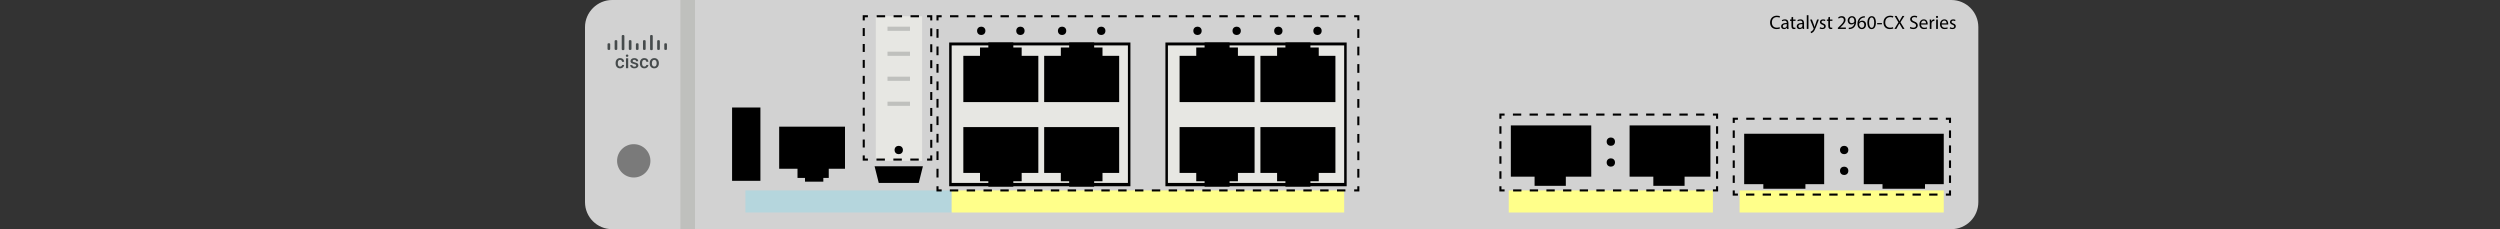 <?xml version="1.0" encoding="utf-8"?>
<!-- Copyright 2022 Virtual Console LLC. All rights reserved. Generator: Adobe Illustrator 23.1.0, SVG Export Plug-In . SVG Version: 6.00 Build 0)  -->
<svg version="1.1" id="Cisco_Catalyst_2960CX-8TC-L"
	 xmlns="http://www.w3.org/2000/svg" xmlns:xlink="http://www.w3.org/1999/xlink" x="0px" y="0px" viewBox="0 0 600 55"
	 style="enable-background:new 0 0 600 55;" xml:space="preserve">
<rect x="0" y="0" width="600" height="55" fill="#333333" stroke="none"/>
<style type="text/css">
	.st0{fill:#D2D2D2;}
	.st1{fill:#7A7A7A;}
	.st2{fill:#B5D6DD;}
	.st3{fill:#FFFF8A;}
	.st4{fill:none;}
	.st5{fill:#BFC0BD;}
	.st6{fill:#E7E7E3;}
	.st7{fill:none;stroke:#000000;stroke-width:0.5;stroke-miterlimit:10;}
	.st8{fill:none;stroke:#000000;stroke-width:0.5;stroke-miterlimit:10;stroke-dasharray:1.998,1.998;}
	.st9{fill:none;stroke:#000000;stroke-width:0.5;stroke-miterlimit:10;stroke-dasharray:1.8,1.8;}
	.st10{fill:none;stroke:#000000;stroke-width:0.5;stroke-miterlimit:10;stroke-dasharray:2.02,2.02;}
	.st11{fill:none;stroke:#000000;stroke-width:0.5;stroke-miterlimit:10;stroke-dasharray:2.096,2.096;}
	.st12{fill:none;stroke:#000000;stroke-width:0.5;stroke-miterlimit:10;stroke-dasharray:2.031,2.031;}
	.st13{fill:none;stroke:#000000;stroke-width:0.5;stroke-miterlimit:10;stroke-dasharray:1.911,1.911;}
	.st14{fill:#464B4C;}
</style>
<path class="st0" d="M146.9,0h321.4c3.6,0,6.5,2.9,6.5,6.5v42c0,3.6-2.9,6.5-6.5,6.5
	H146.9c-3.6,0-6.5-2.9-6.5-6.5v-42C140.4,2.9,143.4,0,146.9,0z"/>
<polygon points="381.9,30.1 362.6,30.1 362.6,42.4 368.3,42.4 
	368.3,44.6 375.8,44.6 375.8,42.4 381.9,42.4 "/>
<polygon points="410.5,30.1 391.1,30.1 391.1,42.4 396.8,42.4 396.8,44.6 
	404.3,44.6 404.3,42.4 410.5,42.4 "/>
<polygon points="202.8,30.4 187,30.4 187,40.5 191.4,40.5 191.4,42.7 193.2,42.7 
	193.2,43.6 197.6,43.6 197.6,42.7 198.9,42.7 198.9,40.5 202.8,40.5 
	"/>
<rect x="175.7" y="25.8" width="6.8" height="17.6"/>
<circle class="st1" cx="152.1" cy="38.6" r="4"/>
<rect x="178.9" y="45.7" class="st2" width="49.5" height="5.3"/>
<rect x="228.4" y="45.7" class="st3" width="94.2" height="5.3"/>
<rect x="417.5" y="45.7" class="st3" width="49" height="5.3"/>
<rect x="362.1" y="45.7" class="st3" width="49" height="5.3"/>
<rect y="0" class="st4" width="600" height="55"/>
<circle cx="386.6" cy="34" r="1"/>
<circle cx="386.6" cy="39" r="1"/>
<circle cx="442.6" cy="36" r="1"/>
<circle cx="442.6" cy="41" r="1"/>
<polygon points="466.5,32.1 447.3,32.1 447.3,44.2 451.8,44.2 451.8,45.3 
	462,45.3 462,44.2 466.5,44.2 "/>
<polygon points="437.8,32.1 418.6,32.1 418.6,44.2 423.2,44.2 
	423.2,45.3 433.3,45.3 433.3,44.2 437.8,44.2 "/>
<circle cx="235.5" cy="7.4" r="1"/>
<circle cx="244.9" cy="7.4" r="1"/>
<circle cx="254.9" cy="7.4" r="1"/>
<circle cx="264.3" cy="7.4" r="1"/>
<rect x="163.3" y="0" class="st5" width="3.5" height="55"/>
<g>
	<rect x="227.8" y="10.2" width="43.5" height="34.5"/>
	<rect x="228.4" y="10.9" class="st6" width="42.3" height="33"/>
	<polygon points="245.2,13.4 245.2,11.4 243.2,11.4 243.2,10.2 
		237.2,10.2 237.2,11.4 235.2,11.4 235.2,13.4 231.2,13.4 
		231.2,24.5 249.2,24.5 249.2,13.4 	"/>
	<polygon points="264.6,13.4 264.6,11.4 262.6,11.4 262.6,10.2 
		256.6,10.2 256.6,11.4 254.6,11.4 254.6,13.4 250.6,13.4 
		250.6,24.5 268.6,24.5 268.6,13.4 	"/>
	<polygon points="254.6,41.5 254.6,43.5 256.6,43.5 256.6,44.8 262.6,44.8 
		262.6,43.5 264.6,43.5 264.6,41.5 268.6,41.5 268.6,30.5 250.6,30.5 
		250.6,41.5 	"/>
	<polygon points="235.2,41.5 235.2,43.5 237.2,43.5 237.2,44.8 243.2,44.8 
		243.2,43.5 245.2,43.5 245.2,41.5 249.2,41.5 249.2,30.5 231.2,30.5 
		231.2,41.5 	"/>
</g>
<circle cx="287.4" cy="7.4" r="1"/>
<circle cx="296.8" cy="7.4" r="1"/>
<circle cx="306.8" cy="7.4" r="1"/>
<circle cx="316.2" cy="7.4" r="1"/>
<g>
	<rect x="279.7" y="10.2" width="43.5" height="34.5"/>
	<rect x="280.3" y="10.9" class="st6" width="42.3" height="33"/>
	<polygon points="297.1,13.4 297.1,11.4 295.1,11.4 295.1,10.2 
		289.1,10.2 289.1,11.4 287.1,11.4 287.1,13.4 283.1,13.4 
		283.1,24.5 301.1,24.5 301.1,13.4 	"/>
	<polygon points="316.5,13.4 316.5,11.4 314.5,11.4 314.5,10.2 308.5,10.2 308.5,11.4 
		306.5,11.4 306.5,13.4 302.5,13.4 302.5,24.5 320.5,24.5 320.5,13.4 	"/>
	<polygon points="306.5,41.5 306.5,43.5 308.5,43.5 308.5,44.8 314.5,44.8 314.5,43.5 316.5,43.5 316.5,41.5 
		320.5,41.5 320.5,30.5 302.5,30.5 302.5,41.5 	"/>
	<polygon points="287.1,41.5 287.1,43.5 289.1,43.5 289.1,44.8 295.1,44.8 
		295.1,43.5 297.1,43.5 297.1,41.5 301.1,41.5 301.1,30.5 283.1,30.5 
		283.1,41.5 	"/>
</g>
<g>
	<rect x="210.2" y="3.9" class="st6" width="11.1" height="34.7"/>
</g>
<polygon points="221.5,39.9 209.9,39.9 210.9,43.9 220.5,43.9 "/>
<g>
	<g>
		<polyline class="st7" points="412.1,44.7 412.1,45.7 411.1,45.7 		"/>
		<line class="st8" x1="409.1" y1="45.7" x2="362.1" y2="45.7"/>
		<polyline class="st7" points="361.1,45.7 360.1,45.7 360.1,44.7 		"/>
		<line class="st9" x1="360.1" y1="42.9" x2="360.1" y2="29.4"/>
		<polyline class="st7" points="360.1,28.5 360.1,27.5 361.1,27.5 		"/>
		<line class="st8" x1="363.1" y1="27.5" x2="410.1" y2="27.5"/>
		<polyline class="st7" points="411.1,27.5 412.1,27.5 412.1,28.5 		"/>
		<line class="st9" x1="412.1" y1="30.3" x2="412.1" y2="43.8"/>
	</g>
</g>
<g>
	<g>
		<polyline class="st7" points="326,44.7 326,45.7 325,45.7 		"/>
		<line class="st10" x1="322.9" y1="45.7" x2="227" y2="45.7"/>
		<polyline class="st7" points="226,45.7 225,45.7 225,44.7 		"/>
		<line class="st11" x1="225" y1="42.6" x2="225" y2="5.9"/>
		<polyline class="st7" points="225,4.9 225,3.9 226,3.9 		"/>
		<line class="st10" x1="228" y1="3.9" x2="324" y2="3.9"/>
		<polyline class="st7" points="325,3.9 326,3.9 326,4.9 		"/>
		<line class="st11" x1="326" y1="7" x2="326" y2="43.7"/>
	</g>
</g>
<g>
	<g>
		<polyline class="st7" points="223.5,37.3 223.5,38.3 222.5,38.3 		"/>
		<line class="st12" x1="220.5" y1="38.3" x2="209.3" y2="38.3"/>
		<polyline class="st7" points="208.3,38.3 207.3,38.3 207.3,37.3 		"/>
		<line class="st13" x1="207.3" y1="35.4" x2="207.3" y2="5.8"/>
		<polyline class="st7" points="207.3,4.9 207.3,3.9 208.3,3.9 		"/>
		<line class="st12" x1="210.4" y1="3.9" x2="221.5" y2="3.9"/>
		<polyline class="st7" points="222.5,3.9 223.5,3.9 223.5,4.9 		"/>
		<line class="st13" x1="223.5" y1="6.8" x2="223.5" y2="36.4"/>
	</g>
</g>
<g>
	<g>
		<polyline class="st7" points="468,45.7 468,46.7 467,46.7 		"/>
		<line class="st8" x1="465" y1="46.7" x2="418.1" y2="46.7"/>
		<polyline class="st7" points="417.1,46.7 416.1,46.7 416.1,45.7 		"/>
		<line class="st9" x1="416.1" y1="43.9" x2="416.1" y2="30.4"/>
		<polyline class="st7" points="416.1,29.5 416.1,28.5 417.1,28.5 		"/>
		<line class="st8" x1="419.1" y1="28.5" x2="466" y2="28.5"/>
		<polyline class="st7" points="467,28.5 468,28.5 468,29.5 		"/>
		<line class="st9" x1="468" y1="31.3" x2="468" y2="44.8"/>
	</g>
</g>
<rect x="213" y="6.4" class="st5" width="5.4" height="1"/>
<rect x="213" y="12.4" class="st5" width="5.4" height="1"/>
<rect x="213" y="18.4" class="st5" width="5.4" height="1"/>
<rect x="213" y="24.4" class="st5" width="5.4" height="1"/>
<circle cx="215.7" cy="36" r="1"/>
<g>
	<path d="M427.187,6.836c-0.148,0.074-0.444,0.148-0.825,0.148
		c-0.88,0-1.543-0.556-1.543-1.58c0-0.978,0.663-1.64,1.631-1.64
		c0.389,0,0.634,0.084,0.742,0.139l-0.098,0.329
		c-0.153-0.074-0.37-0.13-0.63-0.13c-0.732,0-1.219,0.468-1.219,1.288
		c0,0.764,0.44,1.256,1.2,1.256c0.246,0,0.495-0.051,0.658-0.13L427.187,6.836
		z"/>
	<path d="M428.887,6.938l-0.033-0.282h-0.014c-0.125,0.176-0.366,0.334-0.685,0.334
		c-0.454,0-0.686-0.32-0.686-0.644c0-0.542,0.482-0.839,1.349-0.834V5.465
		c0-0.185-0.051-0.519-0.51-0.519c-0.209,0-0.426,0.065-0.583,0.167l-0.092-0.269
		c0.185-0.121,0.454-0.199,0.737-0.199c0.686,0,0.853,0.468,0.853,0.917v0.839
		c0,0.195,0.009,0.385,0.037,0.538H428.887z M428.826,5.794
		c-0.444-0.009-0.95,0.07-0.95,0.505c0,0.264,0.176,0.389,0.385,0.389
		c0.291,0,0.477-0.185,0.542-0.375c0.014-0.041,0.023-0.088,0.023-0.13V5.794z"/>
	<path d="M430.349,4.052v0.644h0.583v0.31h-0.583v1.209
		c0,0.278,0.078,0.436,0.305,0.436c0.107,0,0.186-0.014,0.237-0.028l0.018,0.306
		c-0.079,0.033-0.204,0.055-0.362,0.055c-0.19,0-0.343-0.06-0.44-0.171
		c-0.116-0.121-0.158-0.32-0.158-0.584v-1.223h-0.348V4.696h0.348V4.158
		L430.349,4.052z"/>
	<path d="M432.633,6.938l-0.033-0.282h-0.014c-0.125,0.176-0.366,0.334-0.686,0.334
		c-0.454,0-0.686-0.32-0.686-0.644c0-0.542,0.482-0.839,1.349-0.834V5.465
		c0-0.185-0.051-0.519-0.51-0.519c-0.209,0-0.426,0.065-0.583,0.167l-0.092-0.269
		c0.185-0.121,0.454-0.199,0.737-0.199c0.685,0,0.853,0.468,0.853,0.917v0.839
		c0,0.195,0.009,0.385,0.037,0.538H432.633z M432.572,5.794
		c-0.444-0.009-0.949,0.07-0.949,0.505c0,0.264,0.176,0.389,0.385,0.389
		c0.291,0,0.477-0.185,0.542-0.375c0.014-0.041,0.023-0.088,0.023-0.13V5.794z"/>
	<path d="M433.622,3.649h0.408v3.29h-0.408V3.649z"/>
	<path d="M434.863,4.696l0.491,1.325c0.051,0.148,0.107,0.324,0.143,0.458h0.01
		c0.041-0.134,0.088-0.306,0.143-0.468l0.445-1.316h0.43l-0.612,1.598
		c-0.292,0.769-0.491,1.163-0.769,1.404c-0.199,0.176-0.399,0.246-0.501,0.264
		l-0.101-0.343c0.101-0.033,0.236-0.097,0.356-0.199
		c0.111-0.088,0.25-0.246,0.343-0.454c0.018-0.042,0.033-0.074,0.033-0.097
		s-0.01-0.055-0.028-0.106l-0.83-2.067H434.863z"/>
	<path d="M436.812,6.521c0.121,0.079,0.334,0.162,0.538,0.162
		c0.297,0,0.436-0.148,0.436-0.334c0-0.195-0.116-0.301-0.417-0.413
		c-0.403-0.143-0.593-0.366-0.593-0.635c0-0.361,0.292-0.658,0.773-0.658
		c0.227,0,0.427,0.065,0.552,0.139l-0.102,0.297
		c-0.088-0.055-0.25-0.13-0.458-0.13c-0.241,0-0.376,0.139-0.376,0.306
		c0,0.185,0.135,0.269,0.427,0.38c0.389,0.148,0.589,0.343,0.589,0.676
		c0,0.394-0.306,0.672-0.839,0.672c-0.246,0-0.473-0.06-0.63-0.153L436.812,6.521z
		"/>
	<path d="M439.194,4.052v0.644h0.583v0.31h-0.583v1.209
		c0,0.278,0.078,0.436,0.305,0.436c0.107,0,0.186-0.014,0.237-0.028l0.018,0.306
		c-0.079,0.033-0.204,0.055-0.362,0.055c-0.19,0-0.343-0.06-0.44-0.171
		c-0.116-0.121-0.158-0.32-0.158-0.584v-1.223h-0.348V4.696h0.348V4.158
		L439.194,4.052z"/>
	<path d="M441.087,6.938v-0.25l0.319-0.31c0.769-0.732,1.117-1.121,1.122-1.575
		c0-0.306-0.149-0.588-0.598-0.588c-0.273,0-0.5,0.139-0.639,0.255l-0.13-0.287
		c0.209-0.176,0.505-0.306,0.853-0.306c0.649,0,0.922,0.445,0.922,0.876
		c0,0.556-0.403,1.006-1.038,1.617l-0.24,0.222v0.009h1.353v0.338H441.087z"/>
	<path d="M443.699,6.651c0.088,0.009,0.189,0,0.328-0.014
		c0.237-0.032,0.459-0.129,0.63-0.292c0.2-0.181,0.343-0.445,0.399-0.802
		h-0.013c-0.167,0.204-0.408,0.324-0.709,0.324c-0.542,0-0.89-0.407-0.89-0.922
		c0-0.57,0.413-1.07,1.029-1.07s0.996,0.5,0.996,1.269
		c0,0.663-0.223,1.126-0.519,1.413c-0.231,0.227-0.551,0.366-0.876,0.403
		c-0.148,0.023-0.278,0.028-0.375,0.023V6.651z M443.846,4.918
		c0,0.375,0.227,0.64,0.579,0.64c0.274,0,0.487-0.135,0.593-0.315
		c0.024-0.037,0.037-0.084,0.037-0.148c0-0.514-0.19-0.908-0.616-0.908
		C444.092,4.186,443.846,4.492,443.846,4.918z"/>
	<path d="M447.556,4.214c-0.083-0.005-0.189,0-0.305,0.018
		c-0.64,0.106-0.978,0.575-1.047,1.07h0.014
		c0.143-0.19,0.393-0.347,0.727-0.347c0.533,0,0.909,0.385,0.909,0.973
		c0,0.551-0.376,1.061-1.001,1.061c-0.644,0-1.066-0.501-1.066-1.283
		c0-0.593,0.213-1.061,0.51-1.358c0.251-0.246,0.584-0.399,0.964-0.445
		c0.12-0.018,0.222-0.023,0.296-0.023V4.214z M447.44,5.952
		c0-0.431-0.245-0.69-0.621-0.69c-0.246,0-0.473,0.153-0.583,0.37
		c-0.028,0.047-0.047,0.106-0.047,0.181c0.01,0.496,0.237,0.862,0.663,0.862
		C447.204,6.674,447.44,6.382,447.44,5.952z"/>
	<path d="M450.214,5.4c0,1.024-0.38,1.589-1.047,1.589
		c-0.589,0-0.987-0.551-0.996-1.548c0-1.01,0.436-1.566,1.047-1.566
		C449.853,3.876,450.214,4.441,450.214,5.4z M448.579,5.447
		c0,0.783,0.241,1.228,0.612,1.228c0.417,0,0.616-0.487,0.616-1.256
		c0-0.741-0.19-1.228-0.612-1.228C448.838,4.191,448.579,4.626,448.579,5.447z"/>
	<path d="M451.664,5.535v0.301h-1.145V5.535H451.664z"/>
	<path d="M454.4,6.836c-0.148,0.074-0.444,0.148-0.825,0.148
		c-0.88,0-1.543-0.556-1.543-1.58c0-0.978,0.663-1.64,1.631-1.64
		c0.389,0,0.634,0.084,0.742,0.139l-0.098,0.329
		c-0.153-0.074-0.37-0.13-0.63-0.13c-0.732,0-1.219,0.468-1.219,1.288
		c0,0.764,0.44,1.256,1.2,1.256c0.246,0,0.495-0.051,0.658-0.13L454.4,6.836
		z"/>
	<path d="M456.613,6.938l-0.399-0.69c-0.162-0.264-0.264-0.436-0.361-0.616h-0.01
		c-0.088,0.181-0.176,0.348-0.338,0.621l-0.376,0.686h-0.463l0.954-1.58
		l-0.917-1.543h0.468l0.412,0.732c0.116,0.204,0.204,0.361,0.288,0.528h0.013
		c0.089-0.185,0.167-0.329,0.283-0.528l0.426-0.732h0.464l-0.95,1.52
		l0.973,1.603H456.613z"/>
	<path d="M458.474,6.447c0.18,0.111,0.445,0.204,0.722,0.204
		c0.413,0,0.654-0.218,0.654-0.533c0-0.292-0.167-0.459-0.589-0.621
		c-0.51-0.181-0.825-0.445-0.825-0.885c0-0.486,0.403-0.848,1.01-0.848
		c0.319,0,0.551,0.074,0.69,0.153l-0.111,0.329
		c-0.102-0.055-0.311-0.148-0.593-0.148c-0.426,0-0.589,0.255-0.589,0.468
		c0,0.292,0.19,0.436,0.621,0.602c0.528,0.204,0.797,0.459,0.797,0.917
		c0,0.482-0.357,0.899-1.094,0.899c-0.301,0-0.63-0.088-0.797-0.199L458.474,6.447z
		"/>
	<path d="M461.053,5.891c0.01,0.551,0.362,0.778,0.769,0.778
		c0.292,0,0.468-0.051,0.621-0.116l0.07,0.292
		c-0.143,0.065-0.389,0.139-0.746,0.139c-0.69,0-1.103-0.454-1.103-1.13
		c0-0.677,0.399-1.209,1.052-1.209c0.732,0,0.927,0.644,0.927,1.056
		c0,0.084-0.01,0.148-0.014,0.19H461.053z M462.249,5.599
		c0.004-0.259-0.106-0.663-0.565-0.663c-0.413,0-0.593,0.38-0.626,0.663H462.249z"
		/>
	<path d="M463.146,5.395c0-0.264-0.004-0.491-0.018-0.7h0.357l0.014,0.44h0.018
		c0.101-0.301,0.348-0.491,0.62-0.491c0.047,0,0.079,0.005,0.116,0.014v0.385
		c-0.042-0.009-0.084-0.014-0.139-0.014c-0.288,0-0.491,0.218-0.547,0.524
		c-0.01,0.056-0.018,0.121-0.018,0.19v1.195h-0.404V5.395z"/>
	<path d="M465.132,4.066c0.005,0.139-0.097,0.25-0.259,0.25
		c-0.144,0-0.246-0.111-0.246-0.25c0-0.144,0.107-0.255,0.255-0.255
		C465.035,3.811,465.132,3.922,465.132,4.066z M464.678,6.938V4.696h0.408v2.243
		H464.678z"/>
	<path d="M465.988,5.891c0.01,0.551,0.362,0.778,0.769,0.778
		c0.292,0,0.468-0.051,0.621-0.116l0.07,0.292
		c-0.143,0.065-0.389,0.139-0.746,0.139c-0.69,0-1.103-0.454-1.103-1.13
		c0-0.677,0.399-1.209,1.052-1.209c0.732,0,0.927,0.644,0.927,1.056
		c0,0.084-0.01,0.148-0.014,0.19H465.988z M467.184,5.599
		c0.004-0.259-0.106-0.663-0.565-0.663c-0.413,0-0.593,0.38-0.626,0.663H467.184z"
		/>
	<path d="M468.027,6.521c0.121,0.079,0.333,0.162,0.538,0.162
		c0.297,0,0.436-0.148,0.436-0.334c0-0.195-0.116-0.301-0.417-0.413
		c-0.403-0.143-0.593-0.366-0.593-0.635c0-0.361,0.292-0.658,0.774-0.658
		c0.227,0,0.427,0.065,0.552,0.139L469.213,5.08
		c-0.088-0.055-0.25-0.13-0.458-0.13c-0.241,0-0.376,0.139-0.376,0.306
		c0,0.185,0.135,0.269,0.427,0.38c0.389,0.148,0.589,0.343,0.589,0.676
		c0,0.394-0.306,0.672-0.839,0.672c-0.246,0-0.473-0.06-0.63-0.153L468.027,6.521z
		"/>
</g>
<g>
	<g>
		<g>
			<path class="st14" d="M148.822,15.981c0.133,0,0.244-0.039,0.332-0.116
				c0.088-0.078,0.135-0.174,0.14-0.288h0.503
				c-0.006,0.148-0.052,0.286-0.138,0.414c-0.087,0.128-0.203,0.229-0.352,0.304
				c-0.148,0.075-0.307,0.112-0.478,0.112c-0.332,0-0.596-0.107-0.791-0.323
				c-0.195-0.215-0.292-0.512-0.292-0.891v-0.055c0-0.361,0.096-0.651,0.289-0.868
				c0.194-0.218,0.457-0.327,0.79-0.327c0.283,0,0.513,0.082,0.691,0.247
				c0.178,0.165,0.271,0.381,0.28,0.649h-0.503
				c-0.006-0.136-0.052-0.248-0.139-0.336c-0.087-0.088-0.198-0.132-0.333-0.132
				c-0.173,0-0.306,0.063-0.4,0.188c-0.094,0.125-0.141,0.315-0.143,0.57v0.086
				c0,0.258,0.046,0.45,0.14,0.576C148.512,15.917,148.647,15.981,148.822,15.981z"/>
			<path class="st14" d="M150.201,13.37c0-0.082,0.026-0.15,0.078-0.204
				c0.052-0.054,0.126-0.081,0.223-0.081s0.171,0.027,0.224,0.081
				c0.053,0.054,0.079,0.123,0.079,0.204c0,0.08-0.027,0.148-0.079,0.201
				c-0.053,0.053-0.127,0.08-0.224,0.08s-0.171-0.027-0.223-0.08
				C150.227,13.518,150.201,13.451,150.201,13.37z M150.767,16.363h-0.534v-2.375h0.534
				V16.363z"/>
			<path class="st14" d="M152.68,15.717c0-0.095-0.039-0.167-0.117-0.217
				c-0.078-0.05-0.208-0.094-0.39-0.132c-0.182-0.038-0.333-0.086-0.455-0.145
				c-0.266-0.128-0.4-0.315-0.4-0.56c0-0.205,0.087-0.376,0.259-0.514
				c0.173-0.138,0.392-0.207,0.659-0.207c0.284,0,0.513,0.07,0.688,0.211
				c0.175,0.14,0.262,0.322,0.262,0.547h-0.534c0-0.103-0.038-0.188-0.114-0.256
				c-0.076-0.068-0.177-0.102-0.303-0.102c-0.117,0-0.213,0.027-0.287,0.081
				c-0.074,0.054-0.111,0.127-0.111,0.218c0,0.082,0.034,0.146,0.103,0.191
				c0.068,0.045,0.208,0.091,0.417,0.137c0.21,0.046,0.374,0.101,0.493,0.165
				c0.119,0.064,0.208,0.14,0.266,0.23c0.057,0.089,0.087,0.198,0.087,0.325
				c0,0.214-0.089,0.387-0.265,0.519c-0.177,0.132-0.409,0.199-0.696,0.199
				c-0.195,0-0.368-0.035-0.52-0.105c-0.152-0.07-0.271-0.167-0.356-0.289
				c-0.085-0.123-0.127-0.256-0.127-0.397h0.518
				c0.007,0.126,0.055,0.223,0.143,0.291c0.088,0.068,0.204,0.102,0.349,0.102
				c0.14,0,0.247-0.027,0.32-0.08C152.644,15.873,152.68,15.804,152.68,15.717z"/>
			<path class="st14" d="M154.645,15.981c0.133,0,0.244-0.039,0.332-0.116
				c0.088-0.078,0.135-0.174,0.14-0.288h0.503
				c-0.006,0.148-0.052,0.286-0.138,0.414c-0.087,0.128-0.203,0.229-0.352,0.304
				c-0.148,0.075-0.307,0.112-0.478,0.112c-0.332,0-0.596-0.107-0.791-0.323
				c-0.195-0.215-0.292-0.512-0.292-0.891v-0.055c0-0.361,0.096-0.651,0.29-0.868
				c0.194-0.218,0.457-0.327,0.79-0.327c0.283,0,0.513,0.082,0.691,0.247
				c0.178,0.165,0.271,0.381,0.28,0.649h-0.503
				c-0.006-0.136-0.052-0.248-0.139-0.336c-0.087-0.088-0.198-0.132-0.333-0.132
				c-0.173,0-0.306,0.063-0.4,0.188c-0.094,0.125-0.141,0.315-0.143,0.57v0.086
				c0,0.258,0.046,0.45,0.14,0.576C154.335,15.917,154.469,15.981,154.645,15.981z"/>
			<path class="st14" d="M155.923,15.153c0-0.233,0.046-0.442,0.138-0.629
				c0.092-0.187,0.222-0.33,0.389-0.43c0.167-0.1,0.358-0.151,0.575-0.151
				c0.32,0,0.581,0.103,0.78,0.31c0.2,0.207,0.308,0.48,0.324,0.821
				l0.002,0.125c0,0.234-0.045,0.443-0.135,0.628
				c-0.09,0.185-0.219,0.327-0.387,0.428c-0.167,0.101-0.361,0.151-0.581,0.151
				c-0.335,0-0.604-0.112-0.805-0.335c-0.201-0.223-0.301-0.521-0.301-0.892
				V15.153z M156.456,15.199c0,0.245,0.051,0.436,0.152,0.574
				c0.101,0.138,0.242,0.208,0.421,0.208c0.18,0,0.32-0.07,0.42-0.211
				c0.1-0.141,0.15-0.346,0.15-0.617c0-0.24-0.052-0.43-0.154-0.571
				c-0.103-0.14-0.244-0.211-0.42-0.211c-0.174,0-0.313,0.069-0.415,0.208
				C156.508,14.717,156.456,14.924,156.456,15.199z"/>
		</g>
	</g>
	<path class="st14" d="M146.213,11.983h-0.172c-0.129,0-0.234-0.105-0.234-0.234v-1.133
		c0-0.129,0.105-0.234,0.234-0.234h0.172c0.13,0,0.234,0.105,0.234,0.234v1.133
		C146.447,11.878,146.342,11.983,146.213,11.983z"/>
	<path class="st14" d="M147.915,11.983h-0.172c-0.13,0-0.234-0.105-0.234-0.234V9.867
		c0-0.13,0.105-0.234,0.234-0.234h0.172c0.13,0,0.234,0.105,0.234,0.234v1.881
		C148.15,11.878,148.045,11.983,147.915,11.983z"/>
	<path class="st14" d="M149.618,12.037h-0.172c-0.129,0-0.234-0.105-0.234-0.234V8.639
		c0-0.129,0.105-0.234,0.234-0.234h0.172c0.129,0,0.234,0.105,0.234,0.234v3.163
		C149.852,11.932,149.747,12.037,149.618,12.037z"/>
	<path class="st14" d="M153.023,11.983h-0.172c-0.129,0-0.234-0.105-0.234-0.234v-1.133
		c0-0.129,0.105-0.234,0.234-0.234h0.172c0.129,0,0.234,0.105,0.234,0.234v1.133
		C153.257,11.878,153.152,11.983,153.023,11.983z"/>
	<path class="st14" d="M159.833,11.983h-0.172c-0.13,0-0.234-0.105-0.234-0.234v-1.133
		c0-0.129,0.105-0.234,0.234-0.234h0.172c0.13,0,0.234,0.105,0.234,0.234v1.133
		C160.068,11.878,159.963,11.983,159.833,11.983z"/>
	<path class="st14" d="M154.725,11.983h-0.172c-0.13,0-0.234-0.105-0.234-0.234V9.867
		c0-0.13,0.105-0.234,0.234-0.234h0.172c0.13,0,0.234,0.105,0.234,0.234v1.881
		C154.96,11.878,154.855,11.983,154.725,11.983z"/>
	<path class="st14" d="M158.13,11.983h-0.172c-0.13,0-0.234-0.105-0.234-0.234V9.867
		c0-0.13,0.105-0.234,0.234-0.234h0.172c0.13,0,0.234,0.105,0.234,0.234v1.881
		C158.365,11.878,158.26,11.983,158.13,11.983z"/>
	<path class="st14" d="M156.428,12.037h-0.172c-0.13,0-0.234-0.105-0.234-0.234V8.639
		c0-0.129,0.105-0.234,0.234-0.234h0.172c0.129,0,0.234,0.105,0.234,0.234v3.163
		C156.662,11.932,156.557,12.037,156.428,12.037z"/>
	<path class="st14" d="M151.32,11.983h-0.172c-0.13,0-0.234-0.105-0.234-0.234V9.867
		c0-0.13,0.105-0.234,0.234-0.234h0.172c0.13,0,0.234,0.105,0.234,0.234v1.881
		C151.555,11.878,151.45,11.983,151.32,11.983z"/>
</g>
</svg>
